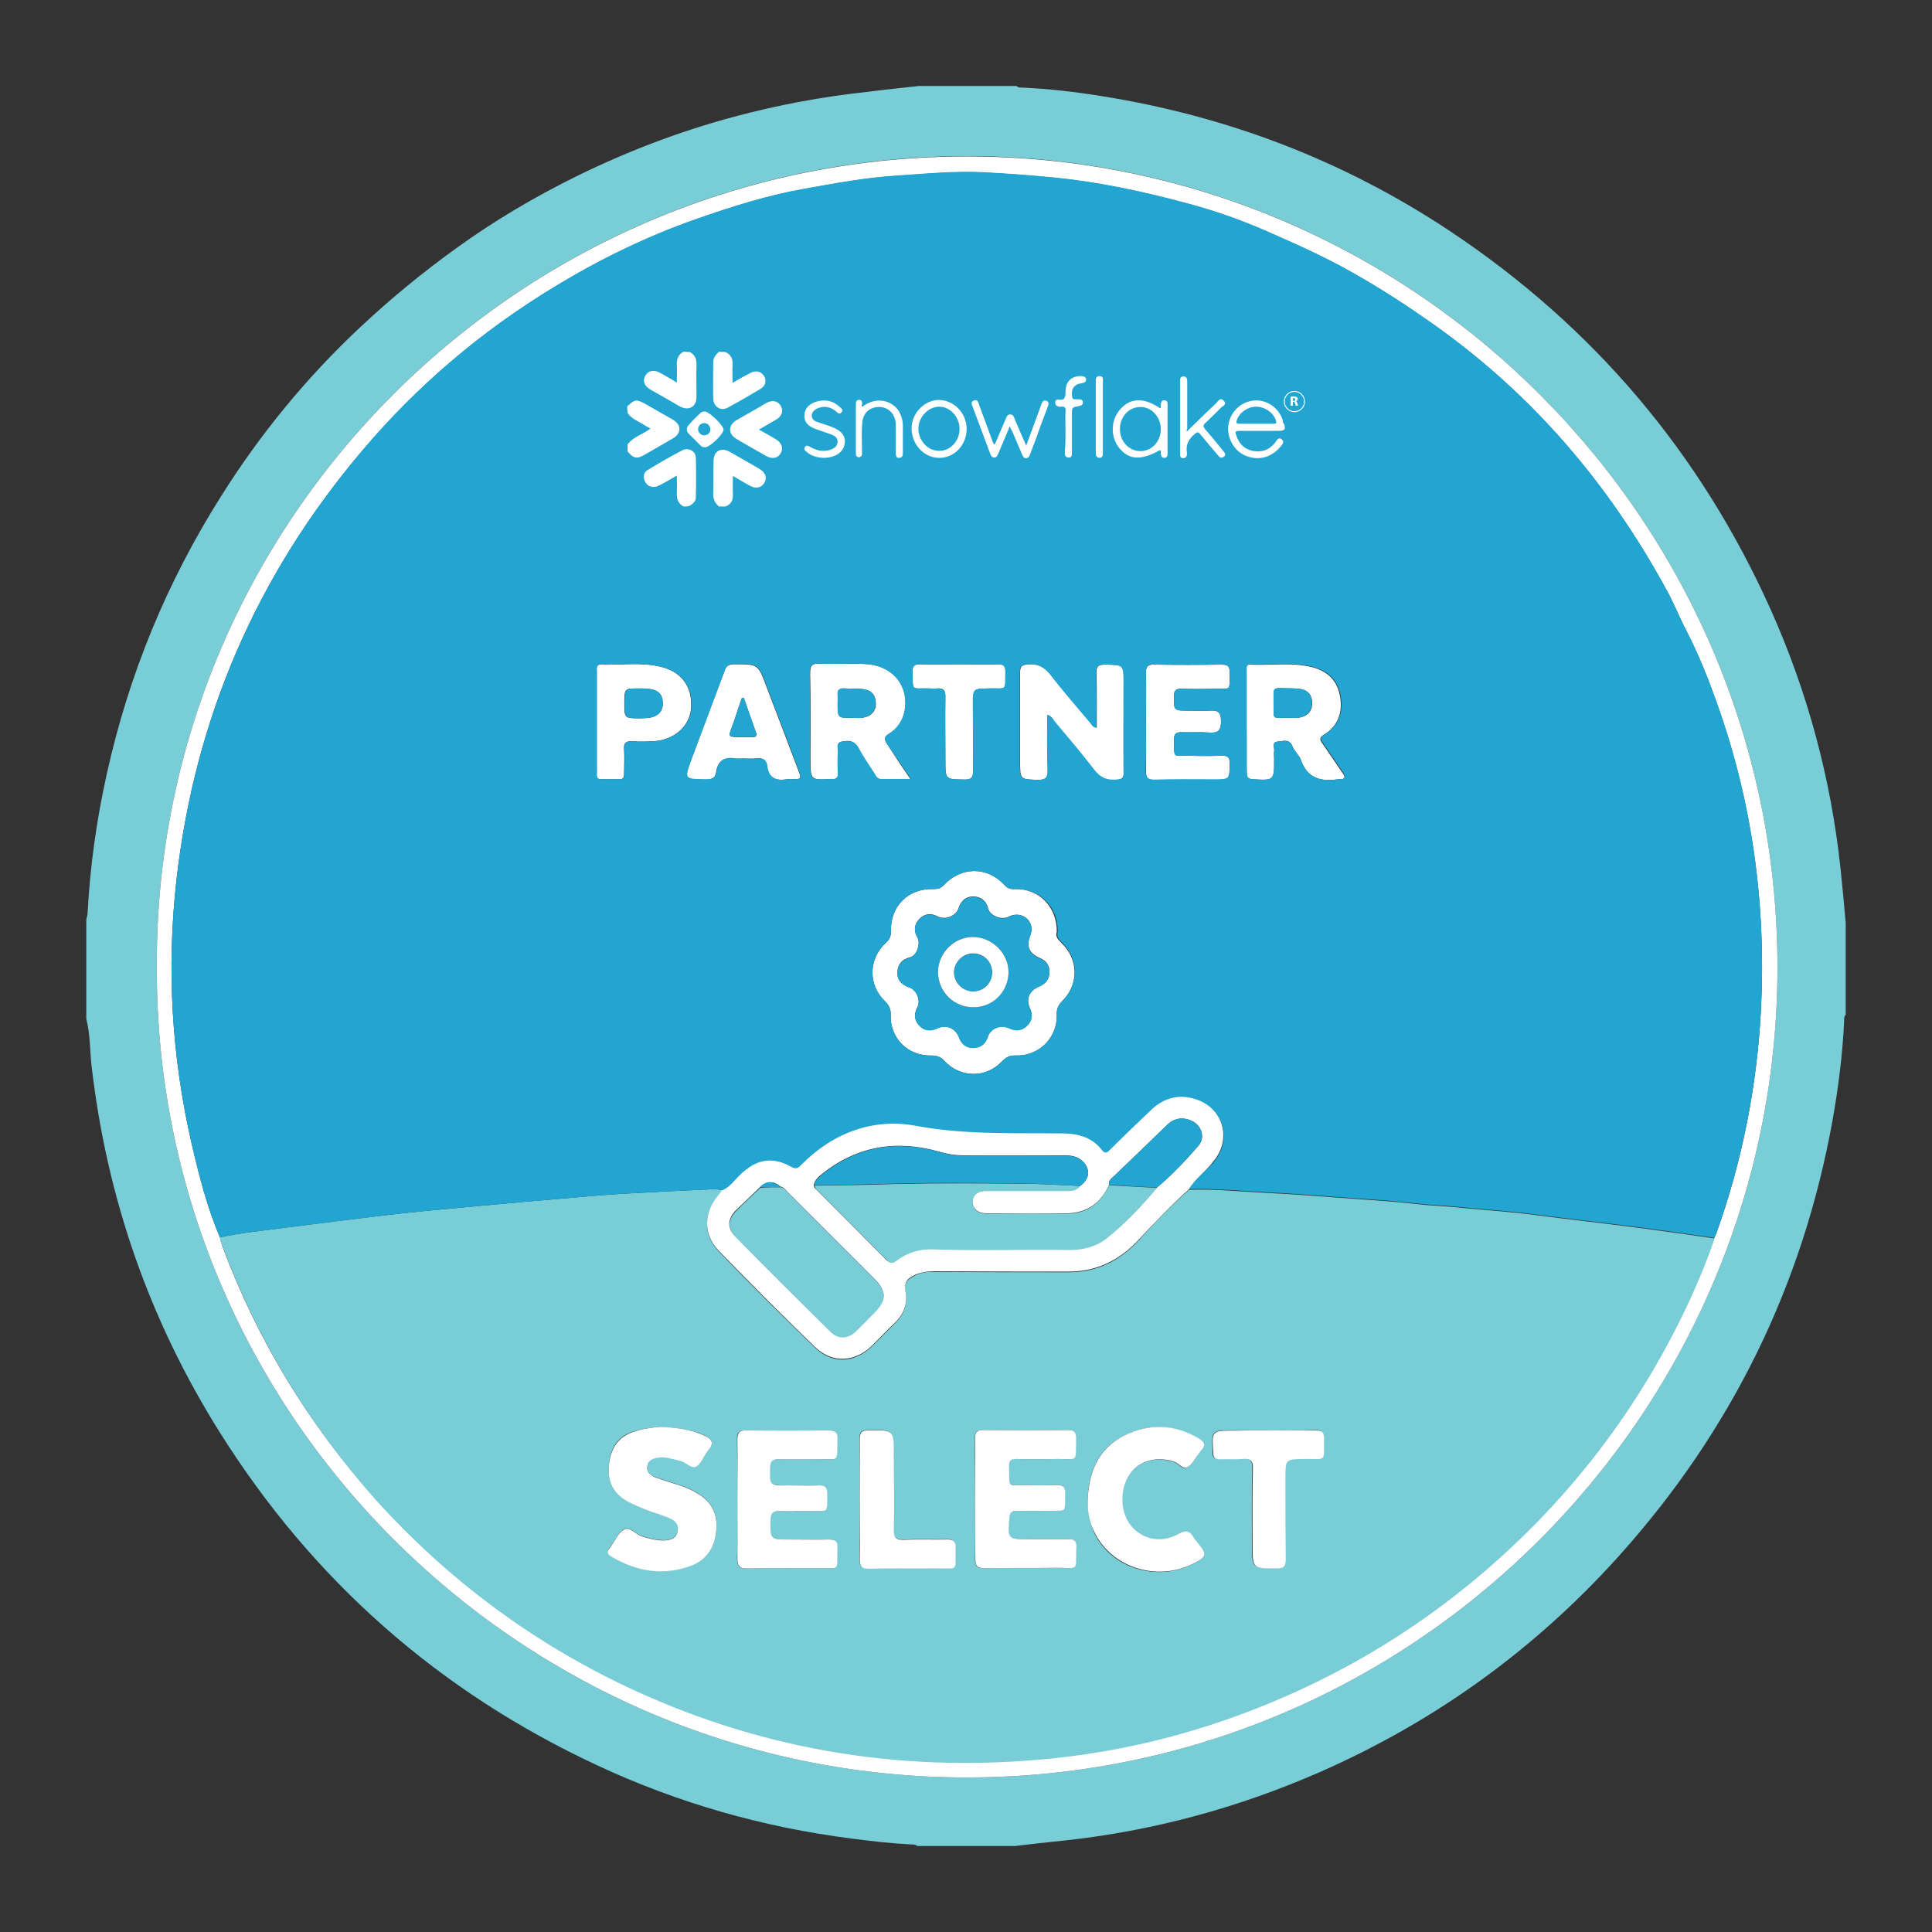 <?xml version="1.0" encoding="utf-8"?>
<!-- Generator: Adobe Illustrator 26.0.3, SVG Export Plug-In . SVG Version: 6.00 Build 0)  -->
<svg version="1.1" id="Layer_1" xmlns="http://www.w3.org/2000/svg" xmlns:xlink="http://www.w3.org/1999/xlink" x="0px" y="0px"
	 viewBox="0 0 600 600" style="enable-background:new 0 0 600 600;" xml:space="preserve">
<rect x="0" y="0" width="600" height="600" fill="#333333" stroke="none"/>
<style type="text/css">
	.st0{fill:#78CDD7;}
	.st1{fill:#FFFFFF;}
	.st2{fill:#22A5D0;}
</style>
<g>
	<g>
		<path class="st0" d="M285.4,26.7c10.1,0,20.2,0,30.3,0c0.5,0.6,1.3,0.5,1.9,0.5c8.1,0.4,16.2,1.3,24.2,2.6
			C381,36,417.2,49.8,450.2,71.7c44.5,29.6,77.8,68.8,99.7,117.6c11.5,25.7,18.7,52.5,21.7,80.5c0.6,5.6,1.1,11.2,1.6,16.8
			c0,9.5,0,19,0,28.5c-0.6,0.7-0.5,1.5-0.5,2.3c-0.5,10.3-1.8,20.5-3.6,30.6c-9.3,51.4-31.5,96.5-66.4,135.3
			c-26,28.9-56.9,51.2-92.5,66.9c-25.5,11.2-52,18.4-79.7,21.4c-5.1,0.5-10.2,1.1-15.3,1.7c-10.1,0-20.2,0-30.3,0
			c-0.6-0.5-1.3-0.5-2-0.5c-6.1-0.3-12.2-1-18.3-1.8c-27.5-3.5-53.9-11-79-22.7c-49.2-22.9-88.4-57.4-117.3-103.4
			c-22-35-35.2-73.1-39.9-114.2c-0.5-4.8-0.4-9.6-1.6-14.3c0-10.3,0-20.6,0-30.9c0.2-0.7,0.4-1.3,0.4-2c0.8-14.6,2.8-29,6-43.3
			c6.8-30.7,18.6-59.4,35.4-86c12.2-19.4,26.6-37,43.4-52.7c9.5-8.9,19.5-17.1,30.1-24.7c11.5-8.3,23.7-15.5,36.4-21.8
			c15.8-7.8,32.2-14.1,49.3-18.7c13.7-3.7,27.7-6.3,41.8-7.8C274.9,27.8,280.2,27.3,285.4,26.7z M48.7,300.1
			C48.1,438.5,160.8,550.9,298.2,552C438,553.1,551.1,439.9,552,302.1c0.9-139.7-112.3-252.7-250.1-253.6
			C162.1,47.7,48.1,161.3,48.7,300.1z"/>
		<path class="st1" d="M48.7,300.1C48.1,161.3,162.1,47.7,301.9,48.6C439.7,49.4,552.9,162.4,552,302.1
			c-0.9,137.8-114,251-253.8,249.9C160.8,550.9,48.1,438.5,48.7,300.1z M532.4,384.4c0.2-0.4,0.4-0.9,0.6-1.3
			c8.1-22.6,12.7-46,13.9-69.9c1.6-32.5-2.8-64.2-13.7-94.8c-2.7-7.6-5.7-15.2-9.5-22.5c-2.2-4.2-4-8.9-6.4-13.1
			c-17.7-32.4-41.1-59.9-71.4-81.5c-8.7-6.2-17.5-11.9-26.8-17.1c-8.4-4.7-17.2-8.6-26.1-12.5c-7.8-3.4-15.8-6.2-24-8.4
			c-13.7-3.7-27.5-6.7-41.7-8.1c-7.1-0.7-14.2-1.2-21.3-1.6c-9.1-0.5-18.3,0.4-27.4,1c-9.7,0.6-19.3,2.4-28.8,4.1
			c-11.4,2-22.4,5.5-33.3,9.3c-15.5,5.4-30.3,12.6-44.4,21.2c-22.6,13.7-42.5,30.6-59.6,50.8C79.8,178.5,60.5,223,54.8,273.3
			c-3.1,27.5-1.5,54.8,4.7,81.8c2.3,9.9,4.8,19.8,8.8,29.2c0.2,0.9,0.4,1.7,0.7,2.6c10.9,29.2,26.8,55.4,47.6,78.5
			c22.7,25.3,49.6,45.1,80.5,59.3c41.6,19.1,85.2,25.9,130.6,21c26.6-2.8,52-10,76.3-21.3c27.7-12.8,52.2-30.3,73.5-52.1
			c13.7-14,25.5-29.5,35.5-46.4C520.7,412.7,527.4,398.9,532.4,384.4z"/>
		<path class="st0" d="M68.2,384.3c6.7-1.5,13.5-2.1,20.2-3c10.7-1.4,21.4-2.7,32.1-4c8.7-1,17.5-1.8,26.3-2.6
			c10.9-1,21.8-2,32.7-2.9c5.4-0.5,10.8-0.9,16.2-1.2c8.7-0.5,17.4-0.9,26.1-1.3c0.9,0,1.8,0.2,2.6,0.3c-0.5,0.6-0.9,1.3-1.4,1.9
			c-4.4,5.2-4.7,12,0.1,17c9.8,10.2,19.8,20.2,30.1,30.1c5.4,5.2,12.4,4.7,17.8-0.7c2.2-2.2,4.5-4.5,6.7-6.7
			c2.9-2.7,4.3-6.1,3.5-9.9c-0.7-3,0.8-4.1,3-5.2c1.8-0.9,3.7-1.2,5.8-1.1c14,0.1,27.9,0.1,41.9,0.1c8.9,0,16-3.6,21.9-10.1
			c4.9-5.4,10-10.7,15.5-15.5c8.2-0.3,16.4,0.6,24.6,1c6.6,0.3,13.2,0.8,19.8,1.3c8.7,0.7,17.3,1.1,26,2.1c5,0.6,10.2,0.7,15.2,1.3
			c7.5,0.7,14.9,1.2,22.4,2.2c10.8,1.4,21.6,2.6,32.3,4c7.6,1,15.3,2.1,22.9,3.2c-5,14.5-11.7,28.3-19.5,41.6
			c-10,16.9-21.8,32.3-35.5,46.4c-21.3,21.8-45.8,39.3-73.5,52.1c-24.3,11.2-49.7,18.5-76.3,21.3c-45.4,4.8-89-1.9-130.6-21
			c-30.9-14.2-57.7-34.1-80.5-59.3C95.8,442.2,79.9,416,69,386.8C68.6,386,68.5,385.1,68.2,384.3z M205.3,443.1
			c-2.7,0.2-5.7,0.6-8.7,1.5c-5,1.6-7.1,5.4-7.5,10.3c-0.5,4.9,1.2,8.8,5.6,11.2c1.8,1,3.7,1.9,5.7,2.6c2.4,0.9,4.9,1.6,7.3,2.6
			c1.9,0.7,3.4,2,2.7,4.3c-0.6,2.2-2.5,2.8-4.4,2.7c-2.3,0-4.5-0.6-6.7-1.3c-1.9-0.6-3.7-3.1-5.5-2.1c-1.7,0.9-2.7,3.3-4,5.1
			c-0.2,0.2-0.3,0.5-0.5,0.7c-1,1.1-0.7,1.9,0.5,2.6c7.9,4.7,16.3,6.1,25,2.8c4.6-1.7,7.1-5.5,7.6-10.5c0.6-5.1-1.1-9.1-5.6-11.8
			c-1.8-1.1-3.7-2-5.7-2.6c-2.5-0.8-5.1-1.6-7.6-2.5c-1.4-0.5-2.7-1.4-2.5-3.3c0.2-2,1.7-2.5,3.3-2.8c2.4-0.4,4.7,0.4,7,1
			c1.8,0.4,3.3,2.8,5,1.7c1.5-0.9,2.2-3,3.3-4.5c0.2-0.2,0.3-0.5,0.5-0.7c1.8-2,0.9-3.2-1.2-4.3
			C214.8,443.9,210.3,443.5,205.3,443.1z M302.8,465.6C302.8,465.6,302.8,465.6,302.8,465.6c0,6.2,0.1,12.5,0,18.7
			c0,2,0.6,2.8,2.7,2.7c7.4-0.1,14.8,0,22.3-0.1c7.5-0.1,6.1,1.6,6.4-6.7c0.1-1.7-0.7-2.2-2.3-2.2c-4.2,0.1-8.3,0-12.5,0
			c-6.6,0-6.6,0-6-6.7c0.1-1.6,0.7-2.1,2.2-2.1c3.3,0,6.5,0.1,9.8,0c5.9-0.2,5.2,1.2,5.3-5.7c0-1.9-0.8-2.4-2.5-2.3
			c-3.1,0.1-6.1,0.1-9.2,0c-6.3-0.1-5.6,1.3-5.7-5.9c0-1.7,0.6-2.3,2.2-2.2c4.2,0.1,8.3,0.1,12.5,0c7-0.1,5.9,1.5,6.1-6.4
			c0-1.9-0.6-2.6-2.6-2.6c-8.7,0.1-17.4,0.1-26.1,0c-2.1,0-2.7,0.8-2.7,2.8C302.8,453.2,302.8,459.4,302.8,465.6z M229,465.6
			C229,465.6,229,465.6,229,465.6c0,6,0.2,12.1-0.1,18.1c-0.1,2.9,0.9,3.5,3.5,3.4c7.1-0.2,14.3,0,21.4-0.1c7.1-0.1,6,1.5,6.2-6.3
			c0.1-2.2-0.9-2.7-2.8-2.6c-4.1,0.1-8.1,0-12.2,0c-6,0-5.9,0-5.8-6.1c0-2.1,0.8-2.8,2.8-2.7c3.2,0.1,6.3,0.1,9.5,0
			c5.8-0.1,5.3,1,5.3-5.4c0-1.9-0.6-2.7-2.6-2.6c-3.2,0.1-6.3,0-9.5,0c-5.9,0-5.8,0.1-5.6-5.8c0.1-1.8,0.7-2.4,2.5-2.3
			c4.2,0.1,8.3,0,12.5,0c6.6-0.1,5.7,1.3,5.9-6.1c0.1-2.1-0.5-3-2.8-2.9c-8.5,0.1-17,0.1-25.6,0c-2.4,0-2.8,0.9-2.7,3
			C229,453.3,229,459.4,229,465.6z M337.8,465.9c0,3.5,0.6,7,2,10.1c5.2,10.9,19.1,15.3,30.3,9.9c4.7-2.3,4.8-2.8,1.5-7
			c-0.3-0.4-0.6-0.8-0.9-1.2c-1.2-2.1-2.4-2.6-4.9-1.2c-5.2,3-11,1.8-14.5-2.4c-3.5-4.1-3.8-11.5-0.6-16.1c3-4.4,8.4-5.8,14-3.9
			c1.4,0.5,2.6,2.5,4.1,1.6c1.3-0.8,2.2-2.5,3.2-3.9c0.3-0.4,0.5-0.8,0.9-1.2c1.4-1.5,1.2-2.6-0.6-3.7c-7.6-4.6-15.5-4.9-23.2-1
			C341,449.8,338,457.2,337.8,465.9z M394,444.2c-3.7,0-7.3,0-11,0c-6.8,0-6.8,0-6.4,6.7c0,0.1,0,0.2,0,0.3c-0.1,1.4,0.6,1.9,2,1.9
			c2.4-0.1,4.8,0.1,7.1-0.1c2.4-0.2,3.3,0.5,3.2,3.1c-0.2,7.8-0.1,15.7-0.1,23.5c0,7.5,0,7.4,7.5,7.4c2.3,0,2.8-0.8,2.8-2.9
			c-0.1-8.3-0.1-16.6-0.1-25c0-6,0-6,5.9-6.1c7-0.1,6,1.3,6.1-6.4c0-2-0.7-2.6-2.6-2.5C403.7,444.3,398.8,444.2,394,444.2z
			 M267,465.6C267,465.6,267,465.6,267,465.6c0,6.1,0,12.3-0.1,18.4c0,2.2,0.5,3.1,3,3.1c6.8-0.2,13.7,0,20.5-0.1
			c7.3-0.1,6.2,1.4,6.3-6.5c0-2-0.8-2.5-2.7-2.5c-4.4,0.1-8.7-0.1-13.1,0.1c-2.5,0.1-3.5-0.5-3.4-3.2c0.2-7.7,0-15.4,0-23.2
			c0-7.8,0-7.7-7.9-7.6c-2.1,0-2.7,0.7-2.7,2.7C267.1,453.1,267,459.4,267,465.6z"/>
		<path class="st1" d="M369.3,369.3c-5.5,4.9-10.5,10.2-15.5,15.5c-5.9,6.5-13.1,10.1-21.9,10.1c-14,0-27.9,0-41.9-0.1
			c-2,0-3.9,0.3-5.8,1.1c-2.2,1-3.6,2.2-3,5.2c0.8,3.8-0.6,7.2-3.5,9.9c-2.3,2.2-4.5,4.5-6.7,6.7c-5.3,5.3-12.3,5.9-17.8,0.7
			c-10.2-9.8-20.2-19.9-30.1-30.1c-4.8-5-4.5-11.8-0.1-17c0.5-0.6,0.9-1.3,1.4-1.9c2.3-1.1,3.7-3.2,5.5-4.9
			c4.9-4.7,9.8-5.6,15.6-2.4c1.5,0.8,2.1,0.7,3.3-0.6c9.8-9.9,22.2-14.5,35.4-12.1c15.4,2.9,30.7,2.2,46.1,2.4
			c4.7,0.1,8.8,1.3,11.8,5.1c1,1.3,1.6,0.9,2.5,0c4.2-4.2,8.5-8.3,12.8-12.4c4.2-4,9.1-5.1,14.5-3.1c8.1,3,10.6,12.5,5,19.2
			C374.6,363.7,371.3,366,369.3,369.3z M236,368.7c-2.5,2.4-5,4.8-7.5,7.2c-2.5,2.5-2.7,5.4-0.3,7.9c9.8,10,19.7,19.8,29.6,29.6
			c2.5,2.4,5.4,2.3,7.9-0.1c2-1.8,3.8-3.8,5.7-5.7c4-4,4-6.6,0-10.6c-8.9-8.9-17.8-17.8-26.7-26.7c-0.7-0.7-1.2-1.6-2.3-1.8
			C240.3,366.7,238.1,366.6,236,368.7z M359.3,368.8c4.7-3.9,8.9-8.4,12.9-13c2.2-2.6,1-6.4-2.3-7.8c-2.8-1.2-5.4-0.7-7.6,1.5
			c-5.5,5.3-10.9,10.6-16.4,15.8c-0.8,0.7-1.7,1.4-1.5,2.7c-2.4,5.5-6.7,8.6-12.7,8.8c-8.4,0.2-16.8,0.1-25.3,0
			c-1.2,0-2.4-0.2-3.3-1.1c-1-1-1.4-2.2-0.9-3.6c0.7-1.8,2.2-2.3,4.1-2.3c8.1,0,16.2,0,24.4,0c1.8,0,3.6,0.1,4.8-1.6
			c2.9-2,3.2-5.1,0.8-7.5c-1.6-1.6-3.6-1.9-5.7-1.9c-10.5,0-21,0-31.5,0c-2.5,0-4.9-0.4-7.3-1.1c-13.2-3.8-25.5-1.9-36.4,6.8
			c-1.2,0.9-2.3,1.9-2.7,3.5c0.1,0.4,0.2,0.8,0.4,1c7.4,7.4,14.9,14.9,22.2,22.3c1.2,1.2,2,0.7,3-0.1c3.2-2.4,7-3.5,10.9-3.4
			c14.1,0.5,28.1,0,42.2,0.2c4.4,0.1,8.6-0.9,12-3.6C349.5,379.9,354.5,374.5,359.3,368.8z"/>
		<path class="st1" d="M328.2,289.4c-0.5,1.4,0.3,2.3,1.4,3.4c5.4,5.1,5.5,13,0.2,18.2c-1.2,1.2-1.7,2.4-1.6,4.1
			c0.2,7.2-5.5,12.9-12.7,12.7c-1.9-0.1-3,0.5-4.3,1.8c-5,5.3-12.9,5.2-17.9-0.1c-1.2-1.3-2.3-1.7-4-1.7
			c-7.3,0.2-12.9-5.3-12.7-12.6c0.1-1.9-0.5-3-1.8-4.3c-5.3-5.1-5.1-13.2,0.4-18.2c1.2-1.1,1.5-2.1,1.5-3.6
			c-0.2-7.8,5.5-13.3,13.3-13c1.3,0,2.1-0.2,3.1-1.2c5.4-5.8,13.4-5.9,18.8-0.1c1,1.1,1.9,1.4,3.3,1.3
			C322.6,275.9,328.3,281.6,328.2,289.4z M320.4,289c0.1-3.9-3.7-6.1-7.2-4.3c-2.2,1.1-5.7-0.3-6.3-2.5c-0.6-2.4-2.2-3.8-4.7-3.8
			c-2.3,0-3.8,1.4-4.5,3.6c-0.8,2.5-4.1,3.8-6.5,2.6c-2.1-1.1-4.1-0.9-5.7,0.8c-1.6,1.7-1.8,3.7-0.6,5.7c1.1,2-0.2,5.7-2.3,6.2
			c-2.4,0.6-3.8,2.1-3.9,4.6c-0.1,2.5,1.4,4,3.7,4.7c2.3,0.8,3.6,4.1,2.5,6.2c-1.1,2.1-1,4,0.6,5.7c1.7,1.7,3.6,1.8,5.7,0.8
			c2.6-1.2,5.5,0,6.6,2.8c0.8,2.1,2.2,3.3,4.4,3.3c2.3,0,3.9-1.2,4.6-3.5c0.8-2.6,4-3.9,6.6-2.6c2,0.9,3.9,0.8,5.5-0.7
			c1.6-1.5,1.9-3.4,1-5.4c-1.4-3-0.4-5.6,2.9-6.9c1.9-0.8,3.1-2.2,3.1-4.3c0.1-2.1-0.9-3.6-2.8-4.4c-3.6-1.6-4.5-3.7-3.1-7.2
			C320.1,289.9,320.3,289.3,320.4,289z"/>
		<path class="st1" d="M325.3,222c0,5.8-0.1,11.4,0.1,17c0.1,2.4-0.5,3.2-3,3.2c-5.5-0.2-5.6,0-5.6-5.7c0-9.2,0-18.4,0-27.6
			c0-1.9,0.5-2.4,2.5-2.6c2.9-0.2,4.9,0.7,6.8,3c4,5.2,8.3,10.1,12.5,15.1c0.5,0.6,0.7,1.4,2,1.6c0-5.6,0.1-11.2-0.1-16.8
			c-0.1-2.3,0.6-2.8,2.8-2.8c5.7,0.1,5.7,0,5.7,5.7c0,9.2-0.1,18.4,0,27.6c0,2-0.6,2.4-2.5,2.5c-2.9,0.2-4.9-0.6-6.8-3.1
			c-3.9-5.1-8.1-10-12.2-14.9C327.1,223.4,326.6,222.5,325.3,222z"/>
		<path class="st1" d="M282.8,242c-3.5,0-6.3,0-9.2,0c-1.3,0-1.6-0.9-2.1-1.7c-1.7-2.7-3.6-5.3-5-8.1c-1.2-2.3-3.1-2.3-5-1.9
			c-2,0.4-1.1,2.2-1.2,3.4c-0.2,2.2-0.1,4.4,0,6.5c0,1.2-0.5,1.9-1.7,1.7c-0.1,0-0.2,0-0.3,0c-6.6,0.4-6.6,0.4-6.6-6.3
			c0-8.8,0.1-17.6-0.1-26.5c0-2.6,0.7-3.1,3.2-3c4.5,0.2,9.1-0.1,13.7,0.1c8.6,0.3,13.9,6.6,12.5,14.5c-0.6,3.1-2.2,5.5-4.9,7.2
			c-1.5,0.9-1.5,1.7-0.6,3.1C277.7,234.5,280,238,282.8,242z M264.6,222.9c1.1,0,2.2,0.2,3.3,0c2.5-0.4,4.2-1.9,4.1-4.6
			c-0.1-2.6-1.5-4-4-4.3c-1.9-0.2-3.8-0.1-5.6-0.2c-1.7-0.1-2.3,0.6-2.2,2.2c0.1,0.8,0,1.6,0,2.4C260.2,223,260.2,223,264.6,222.9z"
			/>
		<path class="st1" d="M387,224.2c0-5.2,0-10.5,0-15.7c0-0.9-0.3-2.2,1.3-2.1c6.1,0.3,12.3-0.7,18.3,0.6c5,1,8.5,3.8,9.5,8.9
			c1,5.1-0.4,9.5-5,12.3c-1.5,0.9-1.2,1.6-0.4,2.7c2.1,3,4.1,6.1,6.2,9.1c1,1.4,0.9,2.1-1,2c-0.1,0-0.2,0-0.3,0
			c-5.3,0.8-9.6-0.2-11.6-6c-0.5-1.5-2.1-2.7-2.6-4.2c-1-2.5-2.9-1.6-4.5-1.5c-2.1,0.1-1,1.9-1.2,3c-0.1,0.8,0,1.6,0,2.4
			c0,6.7,0,6.7-6.6,6.3c-1.7-0.1-1.9-0.7-1.9-2.2C387,234.7,387,229.4,387,224.2z M400,222.9c1.1,0,2.2,0.1,3.3,0
			c2.5-0.4,4.2-1.7,4.2-4.5c0-2.8-1.5-4.2-4.1-4.5c-2.1-0.2-4.1-0.1-6.2-0.2c-1.1,0-1.6,0.5-1.6,1.6c0.1,1.1,0,2.2,0,3.3
			C395.6,223.7,394.9,222.9,400,222.9z"/>
		<path class="st1" d="M230.7,235.6c-0.8,0-1.6,0.1-2.4,0c-3.4-0.6-5.4,0.7-5.9,4.2c-0.3,2-1.5,2.3-3.3,2.3c-6.7-0.1-6.7,0-4.4-6.3
			c3.4-9.2,6.9-18.3,10.3-27.5c0.6-1.8,1.7-2,3.3-2c7.1,0,7.1,0,9.6,6.6c3.3,8.7,6.6,17.3,9.9,26c1.2,3.1,1.2,3.1-2.3,3.1
			c-0.4,0-0.8-0.1-1.2,0c-3.4,0.6-5.7-0.4-6.1-4.2c-0.2-1.7-1.3-2.5-3.1-2.3C233.7,235.7,232.2,235.6,230.7,235.6z M231,216.7
			c-0.2,0-0.4,0.1-0.6,0.1c-0.7,1.9-1.4,3.9-2,5.9c-2.3,7.2-3.8,6.1,4.9,6.2c0.2,0,0.4,0,0.6,0c1,0,1.2-0.5,0.9-1.3
			C233.5,223.9,232.2,220.3,231,216.7z"/>
		<path class="st1" d="M355.9,224.1c0-5,0.1-10.1,0-15.1c-0.1-2.1,0.7-2.7,2.7-2.6c6.9,0.1,13.9,0.1,20.8,0c2,0,2.5,0.6,2.5,2.5
			c-0.2,5.9,0.8,4.9-5,5c-3.4,0.1-6.7,0.1-10.1,0c-1.7,0-2.2,0.6-2.2,2.2c-0.1,4.6-0.1,4.6,4.5,4.6c2.2,0,4.4,0.2,6.5,0
			c2.6-0.2,3.6,0.4,3.6,3.3c0,3-1,3.7-3.7,3.5c-2.8-0.2-5.5,0-8.3-0.1c-1.8-0.1-2.7,0.4-2.6,2.4c0.2,5.9-0.7,4.8,4.8,4.9
			c3.3,0.1,6.5,0.1,9.8,0c2-0.1,2.8,0.4,2.7,2.6c-0.1,4.9,0,4.9-4.8,4.9c-6,0-12.1-0.1-18.1,0.1c-2.6,0.1-3.2-0.8-3.1-3.2
			C356,234,355.9,229,355.9,224.1z"/>
		<path class="st1" d="M185.3,224.2c0-5.2,0-10.5,0-15.7c0-0.9-0.3-2.2,1.3-2.1c6.1,0.2,12.3-0.8,18.3,0.6c6.7,1.5,10.2,6.2,9.7,13
			c-0.4,5.5-5.2,9.8-11.6,10.2c-2.2,0.1-4.4,0.2-6.5,0c-2-0.1-2.9,0.4-2.7,2.6c0.2,2.5,0,4.9,0,7.4c0,0.9,0,1.8-1.3,1.8
			c-2,0-4,0-5.9,0c-1.6,0-1.3-1.2-1.3-2.1c0-0.1,0-0.2,0-0.3C185.3,234.5,185.3,229.3,185.3,224.2z M198.4,223.1
			c1.3-0.1,2.6,0,3.8-0.3c2.4-0.6,3.8-2.1,3.6-4.7c-0.1-2.5-1.5-3.8-3.9-4.1c-1.2-0.2-2.4-0.2-3.5-0.2c-4.5,0-4.5,0-4.5,4.6
			C193.9,223,193.9,223,198.4,223.1z"/>
		<path class="st1" d="M297.9,206.3c4,0,7.9,0.1,11.9,0c2-0.1,2.5,0.6,2.5,2.5c-0.2,5.9,0.7,4.9-5.1,5c-5,0.1-5,0-5,5
			c0,6.8-0.1,13.7,0,20.5c0,1.9-0.3,2.8-2.5,2.8c-6.1-0.1-6.1,0.1-6.1-6c0-6.6-0.1-13.3,0-19.9c0-1.8-0.6-2.5-2.4-2.4
			c-1,0.1-2,0-3,0c-5.4-0.1-4.6,0.9-4.8-5c-0.1-1.9,0.5-2.6,2.5-2.5C290,206.4,294,206.3,297.9,206.3z"/>
		<path class="st1" d="M205.3,443.1c4.9,0.3,9.4,0.8,13.6,2.8c2.1,1,3,2.2,1.2,4.3c-0.2,0.2-0.3,0.5-0.5,0.7
			c-1.1,1.5-1.8,3.6-3.3,4.5c-1.7,1-3.2-1.3-5-1.7c-2.3-0.5-4.6-1.4-7-1c-1.6,0.3-3.1,0.8-3.3,2.8c-0.2,1.8,1.1,2.7,2.5,3.3
			c2.5,0.9,5.1,1.7,7.6,2.5c2,0.6,3.9,1.5,5.7,2.6c4.5,2.7,6.2,6.7,5.6,11.8c-0.5,5-3.1,8.8-7.6,10.5c-8.7,3.3-17.1,1.9-25-2.8
			c-1.2-0.7-1.5-1.5-0.5-2.6c0.2-0.2,0.3-0.5,0.5-0.7c1.3-1.8,2.2-4.1,4-5.1c1.8-1,3.6,1.5,5.5,2.1c2.2,0.7,4.4,1.3,6.7,1.3
			c2,0,3.9-0.5,4.4-2.7c0.6-2.3-0.9-3.6-2.7-4.3c-2.4-1-4.9-1.7-7.3-2.6c-1.9-0.8-3.9-1.6-5.7-2.6c-4.4-2.5-6.1-6.3-5.6-11.2
			c0.5-4.9,2.6-8.6,7.5-10.3C199.6,443.7,202.6,443.3,205.3,443.1z"/>
		<path class="st1" d="M302.8,465.6c0-6.2,0.1-12.5,0-18.7c0-2,0.5-2.8,2.7-2.8c8.7,0.1,17.4,0.1,26.1,0c1.9,0,2.6,0.6,2.6,2.6
			c-0.2,7.9,0.9,6.3-6.1,6.4c-4.2,0.1-8.3,0.1-12.5,0c-1.7,0-2.3,0.6-2.2,2.2c0.1,7.3-0.7,5.8,5.7,5.9c3.1,0.1,6.1,0.1,9.2,0
			c1.7,0,2.5,0.5,2.5,2.3c-0.1,6.9,0.6,5.5-5.3,5.7c-3.3,0.1-6.5,0-9.8,0c-1.4,0-2.1,0.5-2.2,2.1c-0.6,6.7-0.6,6.7,6,6.7
			c4.2,0,8.3,0.1,12.5,0c1.6,0,2.3,0.5,2.3,2.2c-0.3,8.3,1.1,6.6-6.4,6.7c-7.4,0.1-14.8,0-22.3,0.1c-2.1,0-2.7-0.7-2.7-2.7
			C302.9,478.1,302.8,471.9,302.8,465.6C302.8,465.6,302.8,465.6,302.8,465.6z"/>
		<path class="st1" d="M229,465.6c0-6.1,0.1-12.3,0-18.4c0-2.1,0.4-3,2.7-3c8.5,0.1,17,0.1,25.6,0c2.3,0,2.9,0.8,2.8,2.9
			c-0.2,7.3,0.7,6-5.9,6.1c-4.2,0-8.3,0.1-12.5,0c-1.8,0-2.4,0.5-2.5,2.3c-0.2,5.9-0.3,5.9,5.6,5.8c3.2,0,6.3,0.1,9.5,0
			c2-0.1,2.6,0.7,2.6,2.6c0,6.4,0.5,5.3-5.3,5.4c-3.2,0-6.3,0.1-9.5,0c-2-0.1-2.8,0.6-2.8,2.7c-0.1,6.1-0.2,6.1,5.8,6.1
			c4.1,0,8.1,0.1,12.2,0c2,0,2.9,0.4,2.8,2.6c-0.2,7.8,0.9,6.2-6.2,6.3c-7.1,0.1-14.3-0.1-21.4,0.1c-2.6,0.1-3.6-0.5-3.5-3.4
			C229.1,477.6,229,471.6,229,465.6C229,465.6,229,465.6,229,465.6z"/>
		<path class="st1" d="M337.8,465.9c0.3-8.7,3.2-16,11.4-20.1c7.7-3.8,15.6-3.6,23.2,1c1.9,1.2,2,2.2,0.6,3.7
			c-0.3,0.4-0.6,0.8-0.9,1.2c-1,1.3-1.8,3-3.2,3.9c-1.5,0.9-2.7-1.1-4.1-1.6c-5.6-1.9-11.1-0.4-14,3.9c-3.2,4.7-2.9,12.1,0.6,16.1
			c3.6,4.2,9.3,5.3,14.5,2.4c2.5-1.4,3.7-0.9,4.9,1.2c0.2,0.4,0.6,0.8,0.9,1.2c3.3,4.1,3.2,4.7-1.5,7c-11.2,5.4-25,0.9-30.3-9.9
			C338.3,472.8,337.7,469.4,337.8,465.9z"/>
		<path class="st1" d="M394,444.2c4.9,0,9.7,0.1,14.6,0c1.9,0,2.6,0.6,2.6,2.5c-0.1,7.7,0.9,6.3-6.1,6.4c-5.9,0.1-5.9,0-5.9,6.1
			c0,8.3,0,16.6,0.1,25c0,2.1-0.5,2.9-2.8,2.9c-7.5,0-7.5,0.1-7.5-7.4c0-7.8-0.1-15.7,0.1-23.5c0.1-2.6-0.8-3.3-3.2-3.1
			c-2.4,0.2-4.8,0-7.1,0.1c-1.4,0-2-0.5-2-1.9c0-0.1,0-0.2,0-0.3c-0.5-6.7-0.5-6.7,6.4-6.7C386.6,444.2,390.3,444.2,394,444.2z"/>
		<path class="st1" d="M267,465.6c0-6.2,0.1-12.5,0-18.7c0-2,0.6-2.7,2.7-2.7c7.9-0.1,7.9-0.2,7.9,7.6c0,7.7,0.2,15.4,0,23.2
			c-0.1,2.8,0.9,3.3,3.4,3.2c4.3-0.2,8.7,0,13.1-0.1c1.8,0,2.7,0.4,2.7,2.5c-0.1,7.9,1,6.4-6.3,6.5c-6.8,0.1-13.7-0.1-20.5,0.1
			c-2.5,0.1-3-0.9-3-3.1C267.1,477.9,267,471.7,267,465.6C267,465.6,267,465.6,267,465.6z"/>
		<path class="st0" d="M335.5,368.3c-1.2,1.7-3.1,1.6-4.8,1.6c-8.1,0-16.3,0-24.4,0c-1.9,0-3.4,0.5-4.1,2.3
			c-0.5,1.3-0.1,2.6,0.9,3.6c0.9,0.9,2.1,1.1,3.3,1.1c8.4,0,16.8,0.1,25.3,0c6-0.1,10.2-3.3,12.7-8.8c5,0.3,10,0.5,14.9,0.8
			c-4.8,5.7-9.8,11.1-15.6,15.7c-3.4,2.7-7.7,3.7-12,3.6c-14.1-0.2-28.1,0.3-42.2-0.2c-3.9-0.1-7.7,1-10.9,3.4c-1,0.8-1.8,1.3-3,0.1
			c-7.4-7.5-14.8-14.9-22.2-22.3c-0.2-0.3-0.3-0.7-0.4-1c8.4-0.1,16.8-0.2,25.2-0.5c12.6-0.3,25.1-0.2,37.7-0.1
			C322.3,367.6,328.9,368,335.5,368.3z"/>
		<path class="st0" d="M242.5,368.7c1.1,0.2,1.6,1.1,2.3,1.8c8.9,8.9,17.8,17.8,26.7,26.7c4,4,4,6.5,0,10.6
			c-1.9,1.9-3.7,3.8-5.7,5.7c-2.5,2.4-5.5,2.5-7.9,0.1c-9.9-9.8-19.8-19.7-29.6-29.6c-2.4-2.5-2.2-5.4,0.3-7.9
			c2.4-2.5,5-4.8,7.5-7.2C238.1,368.7,240.3,368.7,242.5,368.7z"/>
		<path class="st2" d="M335.5,368.3c-6.6-0.3-13.2-0.7-19.8-0.8c-12.6-0.1-25.1-0.3-37.7,0.1c-8.4,0.2-16.8,0.4-25.2,0.5
			c0.4-1.6,1.5-2.5,2.7-3.5c10.9-8.7,23.1-10.6,36.4-6.8c2.4,0.7,4.8,1.1,7.3,1.1c10.5-0.1,21,0,31.5,0c2.1,0,4.1,0.3,5.7,1.9
			C338.7,363.2,338.4,366.2,335.5,368.3z"/>
		<path class="st2" d="M359.3,368.8c-5-0.3-10-0.5-14.9-0.8c-0.2-1.3,0.8-2,1.5-2.7c5.5-5.3,11-10.5,16.4-15.8
			c2.2-2.2,4.8-2.7,7.6-1.5c3.2,1.4,4.5,5.3,2.3,7.8C368.2,360.4,364,364.9,359.3,368.8z"/>
		<path class="st2" d="M242.5,368.7c-2.2,0-4.4,0-6.6,0C238.1,366.6,240.3,366.7,242.5,368.7z"/>
		<path class="st2" d="M320.4,289c-0.1,0.3-0.2,0.9-0.4,1.5c-1.4,3.5-0.5,5.7,3.1,7.2c1.9,0.8,2.9,2.4,2.8,4.4
			c-0.1,2.1-1.2,3.5-3.1,4.3c-3.2,1.3-4.3,3.9-2.9,6.9c1,2,0.6,3.9-1,5.4c-1.6,1.5-3.5,1.7-5.5,0.7c-2.6-1.2-5.7,0-6.6,2.6
			c-0.7,2.3-2.3,3.5-4.6,3.5c-2.2,0-3.7-1.2-4.4-3.3c-1-2.8-3.9-4.1-6.6-2.8c-2.1,1-4,0.9-5.7-0.8c-1.6-1.7-1.7-3.7-0.6-5.7
			c1.1-2.1-0.2-5.4-2.5-6.2c-2.3-0.8-3.8-2.2-3.7-4.7c0.1-2.5,1.5-3.9,3.9-4.6c2.1-0.6,3.4-4.3,2.3-6.2c-1.2-2.1-1-4,0.6-5.7
			c1.6-1.7,3.6-1.9,5.7-0.8c2.4,1.2,5.7-0.1,6.5-2.6c0.7-2.2,2.2-3.6,4.5-3.6c2.4,0,4,1.3,4.7,3.8c0.6,2.2,4.1,3.6,6.3,2.5
			C316.6,282.9,320.5,285.1,320.4,289z M302.2,312.8c6.1,0,11-4.8,11-10.9c0-5.9-5-10.9-11.1-10.9c-5.9,0-10.7,4.9-10.8,10.8
			C291.3,308,296.1,312.8,302.2,312.8z"/>
		<path class="st2" d="M264.6,222.9c-4.5,0.1-4.5,0.1-4.5-4.5c0-0.8,0.1-1.6,0-2.4c-0.2-1.7,0.5-2.4,2.2-2.2c1.9,0.1,3.8,0,5.6,0.2
			c2.5,0.2,4,1.7,4,4.3c0.1,2.7-1.6,4.2-4.1,4.6C266.9,223.1,265.7,222.9,264.6,222.9z"/>
		<path class="st2" d="M400,222.9c-5.2,0-4.4,0.8-4.5-4.3c0-1.1,0-2.2,0-3.3c-0.1-1.2,0.5-1.6,1.6-1.6c2.1,0,4.2,0,6.2,0.2
			c2.6,0.2,4.2,1.7,4.1,4.5c0,2.8-1.7,4.1-4.2,4.5C402.2,223.1,401.1,222.9,400,222.9z"/>
		<path class="st2" d="M231,216.7c1.3,3.6,2.5,7.2,3.8,10.8c0.3,0.8,0,1.3-0.9,1.3c-0.2,0-0.4,0-0.6,0c-8.7-0.1-7.2,1-4.9-6.2
			c0.6-2,1.4-3.9,2-5.9C230.5,216.7,230.7,216.7,231,216.7z"/>
		<path class="st2" d="M198.4,223.1c-4.4-0.1-4.4-0.1-4.4-4.7c0-4.6,0-4.6,4.5-4.6c1.2,0,2.4,0,3.5,0.2c2.3,0.3,3.8,1.6,3.9,4.1
			c0.1,2.6-1.3,4.1-3.6,4.7C201,223.1,199.6,223,198.4,223.1z"/>
		<path class="st1" d="M302.2,312.8c-6.1,0-10.9-4.9-10.9-11c0.1-5.9,5-10.8,10.8-10.8c6,0,11.1,5,11.1,10.9
			C313.2,308,308.3,312.9,302.2,312.8z M308.1,301.9c-0.1-3.3-2.6-5.8-5.9-5.8c-3.2,0-5.8,2.7-5.9,5.8c0,3.3,2.8,6.1,6.1,5.9
			C305.6,307.8,308.1,305.1,308.1,301.9z"/>
		<path class="st2" d="M308.1,301.9c0.1,3.2-2.4,5.9-5.7,6c-3.2,0.1-6.1-2.7-6.1-5.9c0-3.2,2.7-5.8,5.9-5.8
			C305.5,296.1,308,298.6,308.1,301.9z"/>
		<path class="st2" d="M533.2,218.3c-2.7-7.6-5.7-15.2-9.5-22.5c-2.2-4.2-4-8.9-6.4-13.1c-17.7-32.4-41.1-59.9-71.4-81.5
			c-8.7-6.2-17.5-11.9-26.8-17.1c-8.4-4.7-17.2-8.6-26.1-12.5c-7.8-3.4-15.8-6.2-24-8.4c-13.7-3.7-27.5-6.7-41.7-8.1
			c-7.1-0.7-14.2-1.2-21.3-1.6c-9.1-0.5-18.3,0.4-27.4,1c-9.7,0.6-19.3,2.4-28.8,4.1c-11.4,2-22.4,5.5-33.3,9.3
			c-15.5,5.4-30.3,12.6-44.4,21.2c-22.6,13.7-42.5,30.6-59.6,50.8C79.8,178.5,60.5,223,54.8,273.3c-3.1,27.5-1.5,54.8,4.7,81.8
			c2.3,9.9,4.8,19.8,8.8,29.2c6.7-1.5,13.5-2.1,20.2-3c10.7-1.4,21.4-2.7,32.1-4c8.7-1,17.5-1.8,26.3-2.6c10.9-1,21.8-2,32.7-2.9
			c5.4-0.5,10.8-0.9,16.2-1.2c8.7-0.5,17.4-0.9,26.1-1.3c0.9,0,1.8,0.2,2.6,0.3c2.3-1.1,3.7-3.2,5.5-4.9c4.9-4.7,9.8-5.6,15.6-2.4
			c1.5,0.8,2.1,0.7,3.3-0.6c9.8-9.9,22.2-14.5,35.4-12.1c15.4,2.9,30.7,2.2,46.1,2.4c4.7,0.1,8.8,1.3,11.8,5.1c1,1.3,1.6,0.9,2.5,0
			c4.2-4.2,8.5-8.3,12.8-12.4c4.2-4,9.1-5.1,14.5-3.1c8.1,3,10.6,12.5,5,19.2c-2.5,3-5.7,5.2-7.8,8.5c8.2-0.3,16.4,0.6,24.6,1
			c6.6,0.3,13.2,0.8,19.8,1.3c8.7,0.7,17.3,1.1,26,2.1c5,0.6,10.2,0.7,15.2,1.3c7.5,0.7,14.9,1.2,22.4,2.2c10.8,1.4,21.6,2.6,32.3,4
			c7.6,1,15.3,2.1,22.9,3.2c0.2-0.4,0.4-0.9,0.6-1.3c8.1-22.6,12.7-46,13.9-69.9C548.5,280.6,544.2,248.9,533.2,218.3z M302.2,239.3
			c0,1.9-0.3,2.8-2.5,2.8c-6.1-0.1-6.1,0.1-6.1-6c0-6.6-0.1-13.3,0-19.9c0-1.8-0.6-2.5-2.4-2.4c-1,0.1-2,0-3,0
			c-5.4-0.1-4.6,0.9-4.8-5c-0.1-1.9,0.5-2.6,2.5-2.5c4,0.1,7.9,0,11.9,0c4,0,7.9,0.1,11.9,0c2-0.1,2.5,0.6,2.5,2.5
			c-0.2,5.9,0.7,4.9-5.1,5c-5,0.1-5,0-5,5C302.2,225.6,302.1,232.5,302.2,239.3z M203.1,230.2c-2.2,0.1-4.4,0.2-6.5,0
			c-2-0.1-2.9,0.4-2.7,2.6c0.2,2.5,0,4.9,0,7.4c0,0.9,0,1.8-1.3,1.8c-2,0-4,0-5.9,0c-1.6,0-1.3-1.2-1.3-2.1c0-0.1,0-0.2,0-0.3
			c0-5.1,0-10.3,0-15.4c0-5.2,0-10.5,0-15.7c0-0.9-0.3-2.2,1.3-2.1c6.1,0.2,12.3-0.8,18.3,0.6c6.7,1.5,10.2,6.2,9.7,13
			C214.3,225.5,209.5,229.8,203.1,230.2z M245.6,242c-0.4,0-0.8-0.1-1.2,0c-3.4,0.6-5.7-0.4-6.1-4.2c-0.2-1.7-1.3-2.5-3.1-2.3
			c-1.5,0.2-3,0-4.4,0c-0.8,0-1.6,0.1-2.4,0c-3.4-0.6-5.4,0.7-5.9,4.2c-0.3,2-1.5,2.3-3.3,2.3c-6.7-0.1-6.7,0-4.4-6.3
			c3.4-9.2,6.9-18.3,10.3-27.5c0.6-1.8,1.7-2,3.3-2c7.1,0,7.1,0,9.6,6.6c3.3,8.7,6.6,17.3,9.9,26C249,242,249,242,245.6,242z
			 M261.4,230.3c-2,0.4-1.1,2.2-1.2,3.4c-0.2,2.2-0.1,4.4,0,6.5c0,1.2-0.5,1.9-1.7,1.7c-0.1,0-0.2,0-0.3,0c-6.6,0.4-6.6,0.4-6.6-6.3
			c0-8.8,0.1-17.6-0.1-26.5c0-2.6,0.7-3.1,3.2-3c4.5,0.2,9.1-0.1,13.7,0.1c8.6,0.3,13.9,6.6,12.5,14.5c-0.6,3.1-2.2,5.5-4.9,7.2
			c-1.5,0.9-1.5,1.7-0.6,3.1c2.4,3.4,4.7,6.9,7.5,10.9c-3.5,0-6.3,0-9.2,0c-1.3,0-1.6-0.9-2.1-1.7c-1.7-2.7-3.6-5.3-5-8.1
			C265.2,229.9,263.3,230,261.4,230.3z M329.8,311c-1.2,1.2-1.7,2.4-1.6,4.1c0.2,7.2-5.5,12.9-12.7,12.7c-1.9-0.1-3,0.5-4.3,1.8
			c-5,5.3-12.9,5.2-17.9-0.1c-1.2-1.3-2.3-1.7-4-1.7c-7.3,0.2-12.9-5.3-12.7-12.6c0.1-1.9-0.5-3-1.8-4.3c-5.3-5.1-5.1-13.2,0.4-18.2
			c1.2-1.1,1.5-2.1,1.5-3.6c-0.2-7.8,5.5-13.3,13.3-13c1.3,0,2.1-0.2,3.1-1.2c5.4-5.8,13.4-5.9,18.8-0.1c1,1.1,1.9,1.4,3.3,1.3
			c7.7-0.2,13.4,5.5,13.3,13.3c-0.5,1.4,0.3,2.3,1.4,3.4C335.1,297.9,335.1,305.8,329.8,311z M346.6,242.1c-2.9,0.2-4.9-0.6-6.8-3.1
			c-3.9-5.1-8.1-10-12.2-14.9c-0.6-0.7-1-1.7-2.4-2.1c0,5.8-0.1,11.4,0.1,17c0.1,2.4-0.5,3.2-3,3.2c-5.5-0.2-5.6,0-5.6-5.7
			c0-9.2,0-18.4,0-27.6c0-1.9,0.5-2.4,2.5-2.6c2.9-0.2,4.9,0.7,6.8,3c4,5.2,8.3,10.1,12.5,15.1c0.5,0.6,0.7,1.4,2,1.6
			c0-5.6,0.1-11.2-0.1-16.8c-0.1-2.3,0.6-2.8,2.8-2.8c5.7,0.1,5.7,0,5.7,5.7c0,9.2-0.1,18.4,0,27.6
			C349.1,241.6,348.5,242,346.6,242.1z M377,242c-6,0-12.1-0.1-18.1,0.1c-2.6,0.1-3.2-0.8-3.1-3.2c0.2-4.9,0.1-9.9,0.1-14.8
			c0-5,0.1-10.1,0-15.1c-0.1-2.1,0.7-2.7,2.7-2.6c6.9,0.1,13.9,0.1,20.8,0c2,0,2.5,0.6,2.5,2.5c-0.2,5.9,0.8,4.9-5,5
			c-3.4,0.1-6.7,0.1-10.1,0c-1.7,0-2.2,0.6-2.2,2.2c-0.1,4.6-0.1,4.6,4.5,4.6c2.2,0,4.4,0.2,6.5,0c2.6-0.2,3.6,0.4,3.6,3.3
			c0,3-1,3.7-3.7,3.5c-2.8-0.2-5.5,0-8.3-0.1c-1.8-0.1-2.7,0.4-2.6,2.4c0.2,5.9-0.7,4.8,4.8,4.9c3.3,0.1,6.5,0.1,9.8,0
			c2-0.1,2.8,0.4,2.7,2.6C381.8,242,381.9,242,377,242z M415.9,242c-0.1,0-0.2,0-0.3,0c-5.3,0.8-9.6-0.2-11.6-6
			c-0.5-1.5-2.1-2.7-2.6-4.2c-1-2.5-2.9-1.6-4.5-1.5c-2.1,0.1-1,1.9-1.2,3c-0.1,0.8,0,1.6,0,2.4c0,6.7,0,6.7-6.6,6.3
			c-1.7-0.1-1.9-0.7-1.9-2.2c0.1-5.2,0-10.5,0-15.7c0-5.2,0-10.5,0-15.7c0-0.9-0.3-2.2,1.3-2.1c6.1,0.3,12.3-0.7,18.3,0.6
			c5,1,8.5,3.8,9.5,8.9c1,5.1-0.4,9.5-5,12.3c-1.5,0.9-1.2,1.6-0.4,2.7c2.1,3,4.1,6.1,6.2,9.1C417.9,241.4,417.8,242.1,415.9,242z"
			/>
	</g>
	<g>
		<g>
			<g>
				<path class="st1" d="M214.2,109.3c1.7,0.9,2.2,2.4,2.1,4.1c-0.1,3.3,0,6.6,0,9.8s-2.4,4.5-5.2,3c-3.1-1.8-6-3.5-9.1-5.2
					c-1.9-1.1-2.5-2.7-1.6-4.3c0.9-1.6,2.6-2,4.6-0.9c1.7,0.9,3.3,1.9,5.2,3c0-2,0.1-3.7,0-5.4c-0.1-1.8,0.4-3.3,2.1-4.2
					C212.9,109.3,213.6,109.3,214.2,109.3z"/>
				<path class="st1" d="M212.3,157.3c-1.7-0.9-2.2-2.4-2.1-4.2c0.1-1.7,0-3.3,0-5.4c-1.8,1-3.4,2-5,2.8c-0.6,0.3-1.2,0.7-2,0.7
					c-1.4,0.1-2.4-0.5-3-1.9c-0.5-1.3-0.3-2.6,0.9-3.3c3.6-2.2,7.2-4.3,10.9-6.2c1.8-0.9,4.1,0.3,4.1,2.4c0.1,4.1,0.1,8.3,0,12.3
					c0,1.3-1,2-2,2.6C213.6,157.3,212.9,157.3,212.3,157.3z"/>
				<path class="st1" d="M194.8,126.2c2.3-2.2,2.8-2.3,5.7-0.7c2.8,1.6,5.6,3.2,8.4,4.8c2.8,1.6,2.8,4.3,0,5.9
					c-2.8,1.6-5.7,3.3-8.5,4.9c-2.6,1.5-3.5,1.4-5.5-0.9c0-0.7,0-1.5,0-2.2c1.8-2.4,4.8-3.1,7.1-4.9c-0.9-0.5-1.6-0.9-2.4-1.4
					c-1.6-1-3.6-1.7-4.7-3.5C194.8,127.7,194.8,127,194.8,126.2z"/>
				<path class="st1" d="M225.2,109.3c1.7,0.7,2.4,2,2.3,3.8c-0.1,1.8,0,3.6,0,5.8c2-1.2,3.8-2.2,5.6-3.1c1.6-0.8,3-0.5,3.9,0.6
					c1.2,1.4,0.9,3.3-0.7,4.3c-3.4,2-6.9,4.1-10.3,5.9c-2.2,1.2-4.4-0.3-4.5-2.8c-0.1-3.7,0-7.5,0-11.3c0-1.5,0.9-2.4,1.8-3.3
					C223.9,109.3,224.5,109.3,225.2,109.3z"/>
				<path class="st1" d="M223.3,157.3c-1.5-1.2-1.9-2.6-1.8-4.5c0.1-3.2,0-6.4,0.1-9.6c0-3.1,2.3-4.4,5-2.9c3.1,1.8,6.2,3.5,9.2,5.3
					c1.9,1.1,2.5,2.7,1.6,4.3c-0.9,1.6-2.7,2-4.6,0.9c-1.7-0.9-3.3-1.9-5.2-3c0,2.1-0.1,3.9,0,5.7c0.1,1.8-0.5,3.1-2.3,3.8
					C224.5,157.3,223.9,157.3,223.3,157.3z"/>
				<path class="st1" d="M399,133.2c-0.5,0.6-1.3,0.6-2,0.6c-4,0-8.1,0-12.1,0c-1.1,0-1.4,0.2-1,1.3c0.8,2.6,2.4,4.3,5,4.9
					c2.8,0.6,5.2-0.2,7-2.4c0.5-0.6,1-2,2.1-1.2c1.2,0.9,0,1.9-0.6,2.6c-2.7,3.1-6.6,4.1-10.4,2.6c-3.5-1.4-5.7-5-5.6-8.8
					c0.2-3.8,2.8-7.1,6.4-8.1c4.3-1.3,9,1.2,10.5,5.6c0.1,0.5,0.1,1.1,0.5,1.4C399,132.1,399,132.6,399,133.2z M390,131.6
					c1.8,0,3.7,0,5.5,0c0.9,0,1-0.3,0.7-1.2c-0.9-2.4-3.5-4.1-6.1-4.1c-2.6,0-5.2,1.8-6,4.2c-0.3,0.9,0,1.1,0.8,1.1
					C386.6,131.6,388.3,131.6,390,131.6z"/>
				<path class="st1" d="M235.7,133.4c1.9,1.1,3.6,2,5.2,3c1.9,1.1,2.4,2.7,1.6,4.3c-0.9,1.6-2.6,2-4.6,0.9
					c-3.1-1.8-6.2-3.5-9.2-5.3c-2.6-1.6-2.6-4.2,0-5.8c3.1-1.8,6.2-3.5,9.2-5.3c1.9-1.1,3.7-0.7,4.6,0.9c0.9,1.6,0.3,3.2-1.6,4.3
					C239.3,131.3,237.6,132.3,235.7,133.4z"/>
				<path class="st1" d="M313.6,132.4c-1.2,2.9-2.4,5.6-3.5,8.3c-0.3,0.6-0.5,1.4-1.3,1.4c-0.9,0-1.1-0.8-1.4-1.5
					c-1.8-4.7-3.5-9.5-5.3-14.2c-0.3-0.7-0.7-1.6,0.3-2c1.2-0.5,1.4,0.5,1.7,1.4c1.3,3.5,2.6,7.1,3.9,10.6c0.2,0.5,0.3,1.2,0.9,1.7
					c1.2-2.6,2.2-5.3,3.4-7.9c0.3-0.7,0.5-1.5,1.4-1.5c1,0,1.2,0.9,1.5,1.6c1.1,2.6,2.2,5.2,3.5,8.1c1.5-4.1,2.9-7.9,4.3-11.7
					c0.1-0.4,0.3-0.7,0.4-1.2c0.3-0.7,0.7-1.4,1.6-1c0.8,0.3,0.7,1,0.4,1.8c-1.4,3.7-2.8,7.4-4.1,11.1c-0.5,1.2-0.9,2.4-1.4,3.7
					c-0.2,0.6-0.5,1.2-1.3,1.2c-0.7,0-0.9-0.6-1.2-1.2c-1-2.4-2.1-4.9-3.1-7.3C314,133.4,313.8,132.9,313.6,132.4z"/>
				<path class="st1" d="M360.3,126.8c0.3-0.3,0.2-0.7,0.2-1.2c0.1-0.7,0.3-1.4,1.2-1.3c0.8,0.1,0.9,0.7,0.9,1.4c0,3.3,0,6.6,0,9.9
					c0,1.7,0,3.3,0,5c0,0.7,0,1.6-1,1.6c-0.9,0-1.1-0.8-1.1-1.6c0-0.3,0.1-0.6-0.3-0.8c-5.9,3.3-9.7,3.1-12.8-0.9
					c-2.6-3.4-2.4-8.6,0.5-11.8C351.1,123.5,355.3,123.4,360.3,126.8z M347.8,133.2c0,3.9,2.8,6.9,6.4,6.9c3.5,0,6.3-3,6.3-6.8
					c0-3.8-2.9-7-6.4-6.9C350.6,126.4,347.8,129.4,347.8,133.2z"/>
				<path class="st1" d="M368.6,134c3.2-3.1,6-5.9,9-8.7c0.6-0.6,1.3-2,2.4-0.9c1.2,1.2-0.3,1.7-0.9,2.3c-1.6,1.6-3.2,3.2-4.8,4.7
					c-0.7,0.6-0.7,1-0.1,1.8c1.8,2.1,3.6,4.3,5.4,6.5c0.5,0.7,1.5,1.4,0.4,2.2c-0.9,0.7-1.5-0.2-2-0.8c-1.8-2.1-3.5-4.1-5.2-6.2
					c-0.6-0.7-0.9-0.9-1.8-0.1c-1.8,1.5-2.8,3.3-2.4,5.7c0.1,0.9-0.1,1.8-1.2,1.8c-1.1-0.1-0.9-1-0.9-1.8c0-7.3,0-14.5,0-21.8
					c0-0.7-0.2-1.7,1-1.8c1.2,0,1.2,0.9,1.2,1.8c0,4.8,0,9.6,0,14.5C368.5,133.2,368.5,133.4,368.6,134z"/>
				<path class="st1" d="M300.2,133.2c0,5-3.8,9-8.5,9c-4.7,0-8.5-4.1-8.6-9c-0.1-4.8,4-9,8.5-9
					C296.3,124.3,300.2,128.3,300.2,133.2z M298,133.2c0-3.7-2.9-6.9-6.3-6.9c-3.5,0-6.5,3.3-6.5,6.9c0.1,3.7,2.9,6.8,6.4,6.8
					C295.1,140.1,298,137,298,133.2z"/>
				<path class="st1" d="M255.6,142.2c-1.6-0.1-3.5-0.5-5-1.8c-0.5-0.3-1.1-0.8-0.6-1.6c0.5-0.7,1.1-0.3,1.6,0c2,1.1,4,1.6,6.2,0.9
					c1.2-0.4,2.2-1,2.3-2.4c0.1-1.4-0.9-2-2-2.4c-1.6-0.6-3.3-1.1-4.9-1.7c-2.4-0.9-3.4-2.2-3.4-4.1c0-2,1.2-3.5,3.5-4.3
					c2.8-0.9,5.4-0.4,7.5,1.6c0.5,0.4,1.2,1,0.5,1.7c-0.6,0.7-1.2,0.1-1.6-0.3c-1.8-1.5-3.8-1.9-6-0.9c-0.9,0.5-1.6,1.1-1.6,2.2
					c0,1.1,0.8,1.6,1.6,1.9c1.4,0.5,2.8,0.9,4.1,1.4c3.5,1.2,5,3,4.5,5.5C261.9,140.5,259.3,142.2,255.6,142.2z"/>
				<path class="st1" d="M267.7,126.4c4.7-3.7,9.7-1.7,11.5,1.4c0.7,1.2,1.1,2.6,1.2,4c0,2.8,0,5.8,0,8.6c0,0.8,0,1.7-1.1,1.8
					c-1.1,0.1-1.1-0.9-1.1-1.7c0-2.8,0-5.6,0-8.5c0-3.1-2-5.4-4.8-5.6c-3-0.2-5.4,1.7-5.6,4.8c-0.3,3.1-0.1,6.2-0.1,9.2
					c0,0.5,0.1,1.1-0.4,1.4c-0.3,0.2-0.7,0.3-1,0.1c-0.4-0.2-0.5-0.6-0.5-1c0-5.2,0-10.3,0-15.5c0-0.6,0.2-1.2,0.9-1.2
					c0.7-0.1,1,0.3,1.1,1.1C267.6,125.6,267.6,125.9,267.7,126.4z"/>
				<path class="st1" d="M330.9,133.9c0-2.1-0.1-4.2,0-6.2c0.1-1-0.2-1.6-1.4-1.4c-0.3,0.1-0.6,0-0.9-0.1c-0.5-0.1-0.9-0.5-0.9-1.2
					c0-0.6,0.5-1,1-0.9c2,0.3,2.2-0.7,2.2-2.4c0-3.3,1.9-5,5-4.9c0.8,0.1,1.4,0.3,1.4,1.1c0,0.7-0.6,1-1.3,1.1
					c-2.5,0.3-3.5,1.9-3,4.4c0.1,0.5,0.3,0.6,0.7,0.6c0.5,0,0.9,0,1.4,0c0.7,0,1.2,0.3,1.2,0.9c0.1,0.7-0.5,1.1-1.2,1.2
					c-2.2,0.4-2.2,0.4-2.2,2.6c0,3.9,0,7.7,0,11.6c0,0.8,0.1,1.9-1.1,1.8c-1.2-0.1-1.1-1.1-1.1-1.9
					C330.9,138.2,330.9,136,330.9,133.9z"/>
				<path class="st1" d="M342.5,129.5c0,3.7,0,7.3,0,11c0,0.8,0,1.7-1.1,1.7c-1-0.1-1.1-0.9-1.1-1.8c0-7.3,0-14.5,0-21.8
					c0-0.8-0.1-1.8,1.2-1.8c1.3,0,1,1.1,1,1.9C342.5,122.3,342.5,125.9,342.5,129.5z"/>
			</g>
			<path class="st1" d="M218.9,127.8c-0.4,0-0.8,0-1.2,0.3c-1.4,1.3-2.7,2.6-3.9,4c-0.7,0.7-0.7,1.8,0.1,2.6
				c1.2,1.2,2.4,2.4,3.7,3.7c0.3,0.3,0.7,0.5,1.3,0.5c1.5,0.1,5.8-4.1,5.8-5.5C224.5,131.9,220.2,127.8,218.9,127.8z M218.7,135.2
				c-1.1,0-1.9-0.9-1.9-1.9c0-1.1,0.9-1.9,1.9-1.9c1.1,0,1.9,0.9,1.9,1.9C220.7,134.3,219.8,135.2,218.7,135.2z"/>
		</g>
		<g>
			<path class="st1" d="M402,121.4c-1.8,0-3.3,1.5-3.3,3.3c0,1.8,1.5,3.3,3.3,3.3c1.8,0,3.3-1.5,3.3-3.3
				C405.2,122.9,403.8,121.4,402,121.4z M402,127.7c-1.7,0-3-1.4-3-3c0-1.7,1.4-3,3-3s3,1.4,3,3C405,126.4,403.6,127.7,402,127.7z"
				/>
			<g>
				<path class="st1" d="M400.8,123.2c0.2,0,0.5-0.1,0.9-0.1c0.4,0,0.8,0.1,1,0.2c0.2,0.1,0.3,0.4,0.3,0.6c0,0.4-0.3,0.6-0.5,0.7v0
					c0.2,0.1,0.3,0.3,0.4,0.6c0.1,0.3,0.2,0.7,0.2,0.8h-0.7c0-0.1-0.1-0.3-0.2-0.7c-0.1-0.4-0.2-0.5-0.5-0.5h-0.2v1.2h-0.7V123.2z
					 M401.5,124.5h0.3c0.3,0,0.5-0.2,0.5-0.4c0-0.3-0.2-0.4-0.5-0.4c-0.2,0-0.3,0-0.3,0V124.5z"/>
			</g>
		</g>
	</g>
</g>
</svg>
